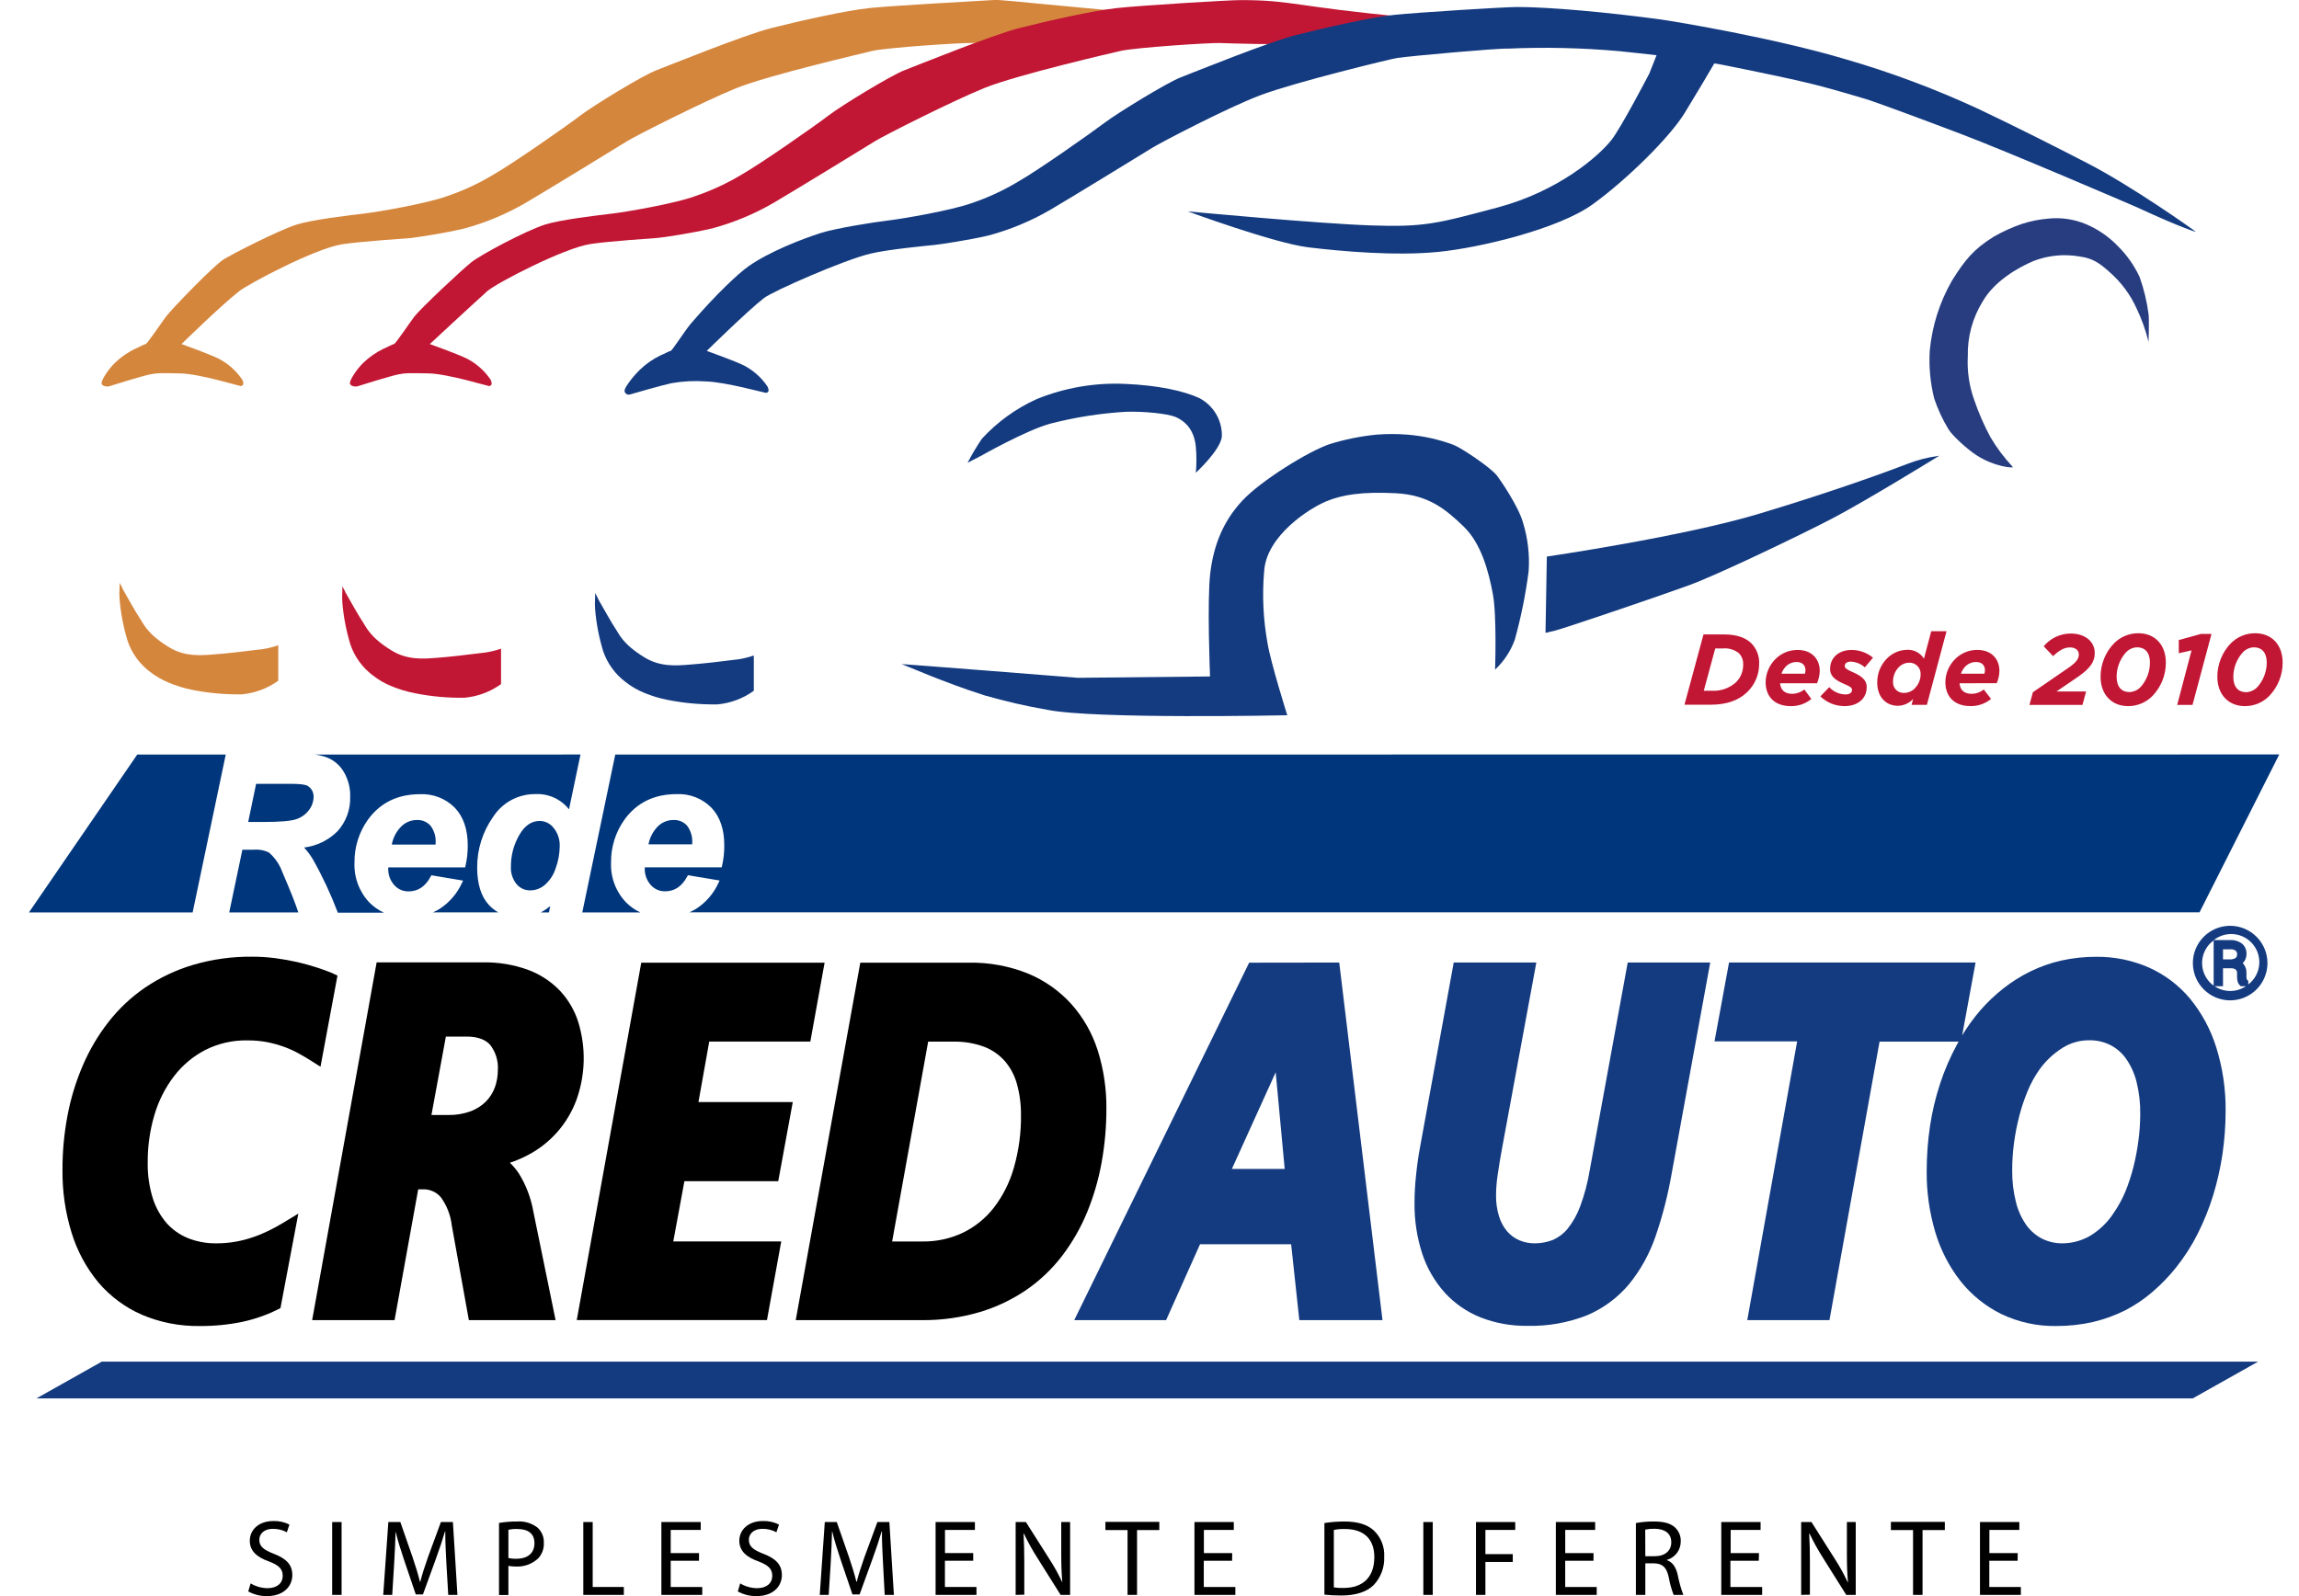 <svg width="72" height="50" viewBox="0 0 72 50" fill="none" xmlns="http://www.w3.org/2000/svg">
<path d="M3.828 18.427L3.854 18.472C3.95 18.643 4.292 19.249 4.384 19.377C4.49 19.526 4.594 19.848 5.29 20.273C5.792 20.583 6.314 20.529 6.677 20.502C7.076 20.474 7.669 20.406 8.245 20.332C8.405 20.306 8.562 20.266 8.715 20.214V21.324C8.379 21.566 7.985 21.713 7.573 21.751C7.05 21.759 6.529 21.712 6.016 21.61C5.764 21.559 5.517 21.483 5.28 21.383C5.07 21.296 4.872 21.181 4.692 21.041C4.372 20.799 4.131 20.467 4 20.088C3.867 19.655 3.781 19.21 3.744 18.759C3.736 18.645 3.736 18.531 3.744 18.417V18.257L3.84 18.433" fill="#D5863D"/>
<path d="M10.806 18.533C10.806 18.533 10.816 18.55 10.831 18.579C10.927 18.75 11.269 19.355 11.361 19.483C11.467 19.633 11.571 19.954 12.268 20.38C12.769 20.689 13.292 20.636 13.654 20.609C14.053 20.58 14.646 20.513 15.222 20.438C15.382 20.412 15.539 20.373 15.692 20.321V21.43C15.357 21.672 14.962 21.82 14.55 21.857C14.028 21.866 13.506 21.819 12.993 21.716C12.741 21.667 12.494 21.593 12.257 21.494C12.046 21.409 11.848 21.294 11.67 21.153C11.349 20.91 11.108 20.578 10.977 20.199C10.844 19.767 10.758 19.321 10.721 18.87C10.713 18.756 10.713 18.642 10.721 18.528V18.368L10.817 18.545" fill="#C21734"/>
<path d="M18.722 18.747L18.748 18.792C18.844 18.963 19.186 19.569 19.277 19.697C19.383 19.846 19.487 20.168 20.183 20.593C20.685 20.903 21.207 20.849 21.571 20.822C21.969 20.794 22.563 20.726 23.139 20.652C23.298 20.626 23.455 20.586 23.608 20.534V21.639C23.273 21.881 22.879 22.029 22.467 22.066C21.944 22.074 21.422 22.027 20.909 21.925C20.657 21.876 20.41 21.802 20.173 21.703C19.962 21.617 19.765 21.502 19.587 21.361C19.266 21.119 19.025 20.787 18.893 20.408C18.76 19.975 18.674 19.53 18.637 19.079C18.629 18.965 18.629 18.851 18.637 18.737V18.577L18.733 18.754" fill="#143B80"/>
<path d="M5.685 10.778C5.685 10.778 6.56 11.091 6.859 11.241C7.151 11.395 7.401 11.619 7.587 11.893C7.671 12.063 7.577 12.093 7.534 12.093C7.492 12.093 6.247 11.709 5.642 11.697C5.038 11.685 4.934 11.68 4.694 11.729C4.453 11.778 3.486 12.077 3.422 12.1C3.358 12.123 3.166 12.1 3.182 11.989C3.197 11.877 3.387 11.573 3.602 11.364C3.788 11.185 4.001 11.037 4.234 10.925C4.37 10.869 4.514 10.783 4.562 10.778C4.609 10.773 5.029 10.145 5.202 9.914C5.399 9.658 6.669 8.344 6.994 8.132C7.22 7.986 8.688 7.228 9.288 7.036C9.763 6.883 10.921 6.748 11.393 6.691C11.866 6.635 13.356 6.376 13.979 6.152C14.493 5.98 14.987 5.751 15.451 5.471C16.044 5.136 17.74 3.952 18.157 3.632C18.573 3.312 20.124 2.367 20.541 2.207C20.959 2.047 23.302 1.096 24.157 0.879C25.047 0.655 26.461 0.335 27.214 0.254C27.967 0.174 30.695 0.027 31.079 0.003C31.393 -0.011 31.279 0.003 34.839 0.331C34.839 0.331 31.791 0.971 31.695 1.003C31.599 1.035 30.735 1.363 30.447 1.348C30.159 1.332 27.766 1.491 27.318 1.595C27.15 1.641 24.078 2.348 23.053 2.764C22.029 3.18 19.901 4.259 19.645 4.419C19.389 4.579 16.957 6.068 16.46 6.356C15.855 6.708 15.206 6.979 14.53 7.161C13.88 7.314 13.009 7.444 12.833 7.459C12.658 7.475 11.297 7.563 10.715 7.652C9.875 7.78 7.77 8.898 7.488 9.124C6.902 9.585 5.685 10.778 5.685 10.778Z" fill="#D5863D"/>
<path d="M13.462 10.778C13.462 10.778 14.338 11.091 14.636 11.241C14.928 11.395 15.179 11.619 15.364 11.893C15.449 12.063 15.355 12.093 15.312 12.093C15.268 12.093 14.024 11.709 13.42 11.697C12.815 11.685 12.712 11.68 12.471 11.729C12.23 11.778 11.264 12.077 11.2 12.1C11.136 12.123 10.944 12.1 10.959 11.989C10.974 11.877 11.164 11.573 11.379 11.364C11.565 11.185 11.779 11.037 12.011 10.925C12.147 10.869 12.292 10.783 12.339 10.778C12.386 10.773 12.806 10.145 12.979 9.914C13.178 9.658 14.466 8.447 14.772 8.207C15.078 7.968 16.465 7.228 17.066 7.036C17.541 6.883 18.698 6.748 19.17 6.691C19.643 6.635 21.133 6.376 21.758 6.149C22.272 5.975 22.765 5.747 23.23 5.467C23.821 5.132 25.518 3.948 25.934 3.628C26.35 3.308 27.903 2.363 28.319 2.203C28.735 2.043 31.079 1.092 31.936 0.875C32.824 0.651 34.24 0.331 34.991 0.251C35.743 0.17 38.471 0.003 38.856 0.003C40.48 0.003 40.521 0.207 44.081 0.539C44.081 0.539 40.432 1.339 40.336 1.371C40.24 1.403 38.512 1.363 38.224 1.348C37.936 1.332 35.543 1.491 35.095 1.595C34.932 1.633 31.855 2.34 30.831 2.756C29.806 3.172 27.679 4.251 27.423 4.411C27.167 4.571 24.734 6.06 24.238 6.348C23.633 6.701 22.983 6.972 22.307 7.154C21.658 7.306 20.786 7.436 20.611 7.452C20.435 7.467 19.074 7.555 18.493 7.644C17.652 7.772 15.54 8.874 15.266 9.116C14.743 9.586 13.462 10.778 13.462 10.778Z" fill="#C21734"/>
<path d="M65.365 5.108C64.235 4.526 63.266 4.035 61.957 3.411C60.616 2.79 59.23 2.271 57.811 1.859C55.552 1.185 52.434 0.667 51.962 0.603C50.34 0.385 48.53 0.219 47.518 0.219C47.134 0.219 44.406 0.388 43.655 0.467C42.903 0.546 41.489 0.871 40.592 1.097C39.736 1.312 37.392 2.264 36.976 2.424C36.56 2.584 35.013 3.529 34.597 3.844C34.181 4.159 32.485 5.354 31.887 5.689C31.423 5.969 30.929 6.197 30.415 6.369C29.791 6.59 28.302 6.849 27.83 6.905C27.357 6.961 26.18 7.148 25.705 7.299C25.102 7.491 24.078 7.892 23.437 8.345C23.12 8.571 22.462 9.18 21.645 10.127C21.456 10.348 21.05 10.986 21.005 10.992C20.96 10.997 20.813 11.082 20.677 11.137C20.445 11.25 20.231 11.399 20.045 11.578C19.828 11.787 19.575 12.117 19.56 12.228C19.559 12.246 19.561 12.263 19.567 12.279C19.573 12.296 19.583 12.31 19.595 12.323C19.607 12.336 19.621 12.346 19.637 12.352C19.653 12.359 19.67 12.363 19.688 12.363C19.703 12.363 19.719 12.361 19.734 12.356C19.798 12.333 20.79 12.053 21.029 12.004C21.386 11.941 21.749 11.923 22.11 11.949C22.714 11.965 23.941 12.306 23.984 12.306C24.028 12.306 24.121 12.277 24.035 12.107C23.851 11.832 23.601 11.608 23.308 11.454C23.009 11.304 22.134 10.992 22.134 10.992C22.134 10.992 23.414 9.733 23.925 9.338C24.227 9.108 26.428 8.148 27.244 7.949C27.816 7.808 29.095 7.692 29.27 7.673C29.445 7.654 30.319 7.527 30.966 7.375C31.643 7.193 32.293 6.922 32.898 6.57C33.394 6.282 35.826 4.793 36.082 4.633C36.338 4.473 38.456 3.363 39.491 2.976C40.6 2.563 43.588 1.839 43.756 1.816C44.25 1.746 46.942 1.506 47.231 1.523C48.389 1.472 49.549 1.499 50.703 1.602C51.088 1.64 51.496 1.687 51.88 1.73L51.651 2.308C51.651 2.308 50.77 4.004 50.465 4.388C50.072 4.886 48.818 5.989 46.897 6.501C44.977 7.013 44.593 7.118 42.929 7.061C41.264 7.005 37.2 6.622 37.2 6.622C37.2 6.622 39.914 7.621 40.98 7.749C42.047 7.877 43.702 8.021 45.024 7.893C46.347 7.765 48.807 7.173 49.874 6.405C50.94 5.636 52.306 4.292 52.77 3.524C53.112 2.966 53.501 2.307 53.688 1.988H53.699C53.73 1.978 55.754 2.397 56.275 2.517C57.059 2.696 57.555 2.842 58.403 3.093C58.693 3.177 60.04 3.676 61.402 4.192C62.85 4.739 66.7 6.394 66.933 6.497C68.388 7.169 68.772 7.265 68.772 7.265C68.677 7.183 66.76 5.826 65.365 5.108Z" fill="#143B80"/>
<path d="M30.708 14.288C30.708 14.288 32.116 13.488 32.884 13.274C33.66 13.073 34.453 12.948 35.252 12.9C35.809 12.88 36.566 12.957 36.811 13.06C37.181 13.219 37.408 13.53 37.451 14C37.476 14.27 37.476 14.541 37.451 14.81C37.451 14.81 38.219 14.104 38.266 13.68C38.275 13.43 38.211 13.182 38.084 12.967C37.956 12.752 37.77 12.577 37.547 12.464C37.077 12.25 36.288 12.071 35.242 12.026C34.29 11.982 33.34 12.146 32.458 12.506C31.812 12.8 31.231 13.221 30.751 13.744C30.587 13.986 30.438 14.237 30.303 14.496" fill="#143B80"/>
<path d="M48.444 17.435C48.444 17.435 52.69 16.817 55.101 16.091C57.512 15.365 59.177 14.746 59.732 14.533C60.054 14.407 60.391 14.321 60.734 14.277C60.734 14.277 58.451 15.685 57.385 16.241C56.319 16.796 53.779 18.011 52.904 18.331C52.03 18.651 48.956 19.697 48.679 19.761L48.402 19.825L48.444 17.435Z" fill="#143B80"/>
<path d="M46.823 20.977C46.823 20.977 46.881 19.289 46.753 18.606C46.625 17.924 46.396 17.03 45.841 16.497C45.287 15.963 44.745 15.502 43.707 15.451C42.669 15.399 42.043 15.493 41.531 15.707C41.019 15.92 39.654 16.778 39.59 17.905C39.526 18.653 39.562 19.406 39.696 20.145C39.802 20.785 40.315 22.406 40.315 22.406C40.315 22.406 34.277 22.534 32.805 22.236C32.139 22.121 31.48 21.97 30.831 21.783C29.54 21.372 28.307 20.82 28.238 20.806C28.132 20.785 33.753 21.233 33.753 21.233L37.896 21.191C37.896 21.191 37.798 18.821 37.904 17.947C38.01 17.073 38.31 16.325 38.906 15.685C39.503 15.045 40.998 14.128 41.638 13.914C42.116 13.765 42.607 13.665 43.105 13.616C43.43 13.59 43.756 13.59 44.081 13.616C44.574 13.656 45.058 13.763 45.521 13.936C45.762 14.027 46.673 14.636 46.88 14.896C46.973 15.015 47.548 15.845 47.697 16.369C47.849 16.862 47.909 17.378 47.874 17.893C47.781 18.617 47.636 19.334 47.441 20.038C47.312 20.395 47.1 20.717 46.823 20.977Z" fill="#143B80"/>
<path d="M1.14 43.807L3.188 42.655H70.72L68.671 43.807H1.14Z" fill="#143B80"/>
<path d="M17.232 28.385C17.14 28.46 17.041 28.527 16.936 28.583H17.192L17.232 28.385Z" fill="#00367C"/>
<path d="M9.867 23.638C9.988 23.653 10.107 23.681 10.222 23.722C10.448 23.806 10.64 23.966 10.763 24.174C10.904 24.411 10.975 24.682 10.967 24.957C10.98 25.355 10.839 25.742 10.572 26.038C10.29 26.321 9.92 26.501 9.523 26.55C9.631 26.667 9.727 26.796 9.807 26.934C10.104 27.462 10.361 28.012 10.575 28.578V28.59H12.022C11.854 28.512 11.701 28.405 11.571 28.275C11.412 28.108 11.289 27.911 11.209 27.695C11.128 27.48 11.092 27.25 11.102 27.02C11.096 26.54 11.243 26.071 11.521 25.68C11.905 25.148 12.452 24.879 13.156 24.879C13.357 24.87 13.558 24.903 13.745 24.976C13.932 25.049 14.102 25.16 14.244 25.303C14.513 25.585 14.649 25.982 14.649 26.482C14.651 26.698 14.627 26.912 14.579 27.122L14.568 27.171H12.159V27.195C12.15 27.39 12.217 27.58 12.346 27.725C12.402 27.789 12.471 27.84 12.548 27.874C12.626 27.908 12.71 27.925 12.795 27.924C13.092 27.924 13.319 27.773 13.488 27.46L13.509 27.419L14.503 27.586L14.466 27.663C14.315 27.994 14.073 28.274 13.768 28.472C13.7 28.513 13.629 28.55 13.557 28.582H15.605C15.493 28.518 15.393 28.437 15.305 28.342C15.066 28.079 14.944 27.688 14.944 27.181C14.94 26.614 15.113 26.059 15.44 25.595C15.582 25.372 15.78 25.188 16.013 25.062C16.246 24.937 16.508 24.872 16.773 24.876C16.973 24.866 17.172 24.905 17.354 24.988C17.536 25.071 17.696 25.196 17.82 25.353L18.18 23.636L9.867 23.638Z" fill="#00367C"/>
<path d="M13.481 25.864C13.427 25.804 13.361 25.758 13.287 25.727C13.213 25.697 13.132 25.683 13.052 25.687C12.959 25.688 12.867 25.707 12.782 25.744C12.697 25.78 12.62 25.834 12.556 25.901C12.408 26.054 12.309 26.247 12.27 26.457H13.642V26.423C13.66 26.223 13.603 26.024 13.481 25.864Z" fill="#00367C"/>
<path d="M17.058 27.725C17.218 27.586 17.336 27.406 17.401 27.204C17.483 26.984 17.526 26.752 17.529 26.517C17.539 26.306 17.471 26.098 17.337 25.934C17.286 25.868 17.221 25.814 17.146 25.776C17.071 25.738 16.988 25.718 16.904 25.717C16.648 25.717 16.435 25.86 16.264 26.156C16.09 26.456 15.999 26.796 16.001 27.143C15.989 27.343 16.052 27.541 16.178 27.697C16.231 27.759 16.297 27.809 16.37 27.843C16.444 27.876 16.525 27.893 16.606 27.892C16.772 27.891 16.932 27.832 17.058 27.725Z" fill="#00367C"/>
<path d="M7.07 23.638H4.298L0.906 28.583H6.033L7.07 23.638Z" fill="#00367C"/>
<path d="M21.517 25.864C21.463 25.804 21.397 25.758 21.323 25.727C21.248 25.697 21.168 25.683 21.088 25.687C20.996 25.687 20.905 25.705 20.821 25.741C20.736 25.777 20.659 25.829 20.595 25.895C20.448 26.048 20.348 26.241 20.31 26.45H21.678V26.417C21.694 26.219 21.636 26.023 21.517 25.864Z" fill="#00367C"/>
<path d="M19.269 23.638L18.236 28.583H20.056C19.888 28.506 19.736 28.399 19.606 28.268C19.447 28.102 19.324 27.905 19.244 27.691C19.163 27.476 19.127 27.247 19.137 27.017C19.131 26.538 19.278 26.068 19.556 25.677C19.94 25.146 20.486 24.877 21.191 24.877C21.392 24.867 21.592 24.9 21.78 24.973C21.967 25.046 22.137 25.158 22.279 25.301C22.548 25.582 22.683 25.979 22.683 26.48C22.685 26.695 22.662 26.91 22.614 27.12L22.603 27.169H20.193V27.193C20.184 27.387 20.251 27.577 20.38 27.723C20.436 27.787 20.505 27.837 20.583 27.872C20.661 27.906 20.745 27.923 20.83 27.921C21.127 27.921 21.353 27.77 21.522 27.458L21.544 27.417L22.537 27.583L22.5 27.66C22.35 27.991 22.108 28.272 21.802 28.469C21.734 28.51 21.664 28.547 21.591 28.579H68.885L71.382 23.634L19.269 23.638Z" fill="#00367C"/>
<path d="M9.343 28.583C9.254 28.308 9.087 27.883 8.842 27.32C8.757 27.081 8.612 26.869 8.42 26.704C8.275 26.633 8.113 26.604 7.952 26.618H7.591L7.179 28.583H9.343Z" fill="#00367C"/>
<path d="M9.085 24.554H8.021L7.773 25.75H8.231C8.766 25.75 9.127 25.719 9.294 25.657C9.447 25.603 9.581 25.504 9.678 25.374C9.768 25.257 9.818 25.115 9.821 24.968C9.824 24.898 9.809 24.828 9.776 24.767C9.742 24.705 9.693 24.654 9.633 24.618C9.579 24.584 9.439 24.554 9.085 24.554Z" fill="#00367C"/>
<path d="M5.45 33.713C5.711 33.372 6.044 33.092 6.425 32.894C6.837 32.685 7.294 32.581 7.756 32.592C7.959 32.59 8.161 32.608 8.36 32.645C8.538 32.68 8.713 32.728 8.884 32.789C9.035 32.843 9.183 32.908 9.324 32.984C9.464 33.06 9.596 33.138 9.719 33.215L10.037 33.417L10.569 30.562L10.379 30.473C10.238 30.416 10.076 30.358 9.898 30.3C9.72 30.242 9.514 30.186 9.304 30.137C9.094 30.089 8.861 30.048 8.629 30.017C8.383 29.985 8.136 29.969 7.888 29.97C7.265 29.964 6.645 30.05 6.047 30.226C5.514 30.384 5.008 30.623 4.548 30.935C4.11 31.233 3.721 31.599 3.396 32.017C3.07 32.435 2.8 32.893 2.592 33.38C2.375 33.885 2.214 34.413 2.113 34.953C2.008 35.511 1.955 36.077 1.957 36.645C1.949 37.316 2.046 37.985 2.245 38.626C2.42 39.193 2.704 39.719 3.082 40.175C3.453 40.611 3.919 40.957 4.444 41.186C5.014 41.428 5.629 41.548 6.248 41.539C6.694 41.543 7.14 41.5 7.577 41.411C7.955 41.331 8.321 41.205 8.669 41.036L8.783 40.98L9.343 38.018L8.853 38.315C8.711 38.4 8.563 38.482 8.408 38.557C8.25 38.634 8.088 38.701 7.922 38.757C7.747 38.817 7.566 38.864 7.383 38.897C7.184 38.932 6.982 38.95 6.779 38.949C6.473 38.954 6.168 38.898 5.883 38.785C5.628 38.681 5.401 38.52 5.217 38.315C5.021 38.086 4.873 37.819 4.783 37.531C4.672 37.168 4.619 36.79 4.626 36.41C4.623 35.908 4.694 35.408 4.836 34.927C4.965 34.488 5.173 34.076 5.45 33.713Z" fill="black"/>
<path d="M18.108 32.009C17.993 31.651 17.801 31.322 17.546 31.046C17.268 30.753 16.927 30.527 16.549 30.386C16.088 30.217 15.599 30.136 15.108 30.148H11.796L9.776 41.355H12.357L13.097 37.258H13.225C13.335 37.251 13.444 37.27 13.545 37.313C13.646 37.356 13.735 37.422 13.806 37.505C13.995 37.765 14.113 38.069 14.149 38.388L14.684 41.355H17.4L16.705 37.963C16.632 37.537 16.478 37.129 16.25 36.761C16.169 36.639 16.075 36.526 15.969 36.424C16.158 36.362 16.342 36.284 16.519 36.191C17.231 35.824 17.779 35.203 18.055 34.45C18.336 33.667 18.355 32.813 18.11 32.018L18.108 32.009ZM13.964 32.472H14.604C14.947 32.472 15.191 32.557 15.348 32.728C15.524 32.954 15.611 33.237 15.592 33.523C15.592 33.708 15.56 33.891 15.498 34.065C15.437 34.229 15.344 34.378 15.222 34.503C15.087 34.638 14.925 34.742 14.747 34.81C14.519 34.894 14.277 34.934 14.034 34.929H13.512L13.964 32.472Z" fill="black"/>
<path d="M24.373 37.002L24.828 34.523H21.874L22.212 32.629H25.378L25.825 30.157H20.083L18.063 41.353H24.02L24.467 38.889H21.086L21.434 37.002H24.373Z" fill="black"/>
<path d="M34.378 32.905C34.208 32.368 33.926 31.873 33.551 31.452C33.175 31.037 32.711 30.711 32.193 30.497C31.604 30.261 30.974 30.145 30.339 30.157H26.943L24.921 41.355H28.89C29.501 41.359 30.109 41.272 30.695 41.099C31.214 40.943 31.706 40.707 32.153 40.401C32.579 40.105 32.956 39.745 33.27 39.332C33.585 38.916 33.846 38.461 34.045 37.979C34.251 37.476 34.404 36.953 34.5 36.418C34.601 35.861 34.651 35.296 34.65 34.729C34.656 34.111 34.564 33.495 34.378 32.905ZM31.975 34.918C31.983 35.48 31.907 36.041 31.752 36.582C31.624 37.034 31.412 37.458 31.126 37.831C30.868 38.163 30.537 38.431 30.16 38.615C29.76 38.804 29.322 38.899 28.88 38.891H27.94L29.068 32.631H29.846C30.176 32.623 30.505 32.676 30.815 32.789C31.06 32.881 31.279 33.031 31.455 33.224C31.634 33.428 31.765 33.668 31.84 33.928C31.932 34.249 31.977 34.582 31.975 34.916V34.918Z" fill="black"/>
<path d="M39.121 30.157L33.643 41.355H36.52L37.583 38.977H40.436L40.692 41.355H43.297L41.942 30.153L39.121 30.157ZM40.234 36.618H38.58L39.952 33.591L40.234 36.618Z" fill="#143B80"/>
<path d="M49.788 36.656C49.724 37.045 49.623 37.426 49.486 37.796C49.393 38.048 49.26 38.284 49.092 38.495C48.969 38.645 48.812 38.763 48.635 38.842C48.452 38.913 48.257 38.95 48.061 38.949C47.897 38.95 47.735 38.918 47.584 38.854C47.439 38.792 47.31 38.698 47.206 38.58C47.09 38.444 47.003 38.285 46.95 38.114C46.881 37.894 46.848 37.663 46.853 37.432C46.855 37.218 46.873 37.004 46.906 36.792C46.945 36.529 46.986 36.267 47.034 36.012L48.115 30.151H45.528L44.479 35.903C44.427 36.177 44.383 36.476 44.351 36.791C44.318 37.084 44.301 37.378 44.3 37.673C44.292 38.215 44.374 38.755 44.541 39.272C44.689 39.723 44.929 40.138 45.245 40.493C45.556 40.833 45.94 41.099 46.369 41.27C46.834 41.451 47.33 41.54 47.829 41.534C48.471 41.55 49.11 41.437 49.708 41.201C50.216 40.985 50.665 40.651 51.02 40.228C51.384 39.778 51.666 39.267 51.852 38.719C52.068 38.089 52.234 37.443 52.349 36.787L53.561 30.151H50.977L49.788 36.656Z" fill="#143B80"/>
<path d="M69.411 32.818C69.238 32.258 68.957 31.736 68.586 31.282C68.235 30.863 67.794 30.53 67.296 30.308C66.778 30.081 66.218 29.967 65.653 29.973C65.283 29.971 64.914 30.011 64.553 30.091C64.219 30.167 63.894 30.281 63.586 30.432C63.291 30.577 63.011 30.752 62.752 30.955C62.492 31.159 62.251 31.386 62.033 31.634C61.817 31.884 61.622 32.151 61.451 32.434L61.871 30.151H54.15L53.695 32.623H56.283L54.721 41.355H57.295L58.864 32.63H61.341C61.325 32.659 61.308 32.688 61.291 32.717C61.078 33.109 60.9 33.519 60.761 33.943C60.617 34.38 60.511 34.828 60.443 35.282C60.374 35.749 60.34 36.219 60.34 36.691C60.334 37.334 60.425 37.974 60.607 38.591C60.771 39.147 61.038 39.669 61.395 40.127C61.739 40.563 62.177 40.916 62.675 41.163C63.21 41.419 63.798 41.548 64.392 41.539C64.784 41.541 65.175 41.498 65.558 41.411C65.907 41.328 66.245 41.204 66.565 41.044C66.874 40.883 67.163 40.687 67.426 40.458C67.688 40.231 67.93 39.981 68.147 39.709C68.411 39.379 68.64 39.022 68.83 38.643C69.025 38.255 69.187 37.852 69.314 37.437C69.443 37.014 69.54 36.581 69.605 36.143C69.668 35.704 69.701 35.261 69.702 34.818C69.71 34.14 69.612 33.465 69.411 32.818ZM67.028 34.905C67.027 35.178 67.009 35.451 66.972 35.722C66.937 36.003 66.884 36.281 66.815 36.556C66.748 36.822 66.663 37.083 66.559 37.336C66.461 37.568 66.34 37.789 66.197 37.997C66.008 38.289 65.755 38.535 65.457 38.714C65.195 38.866 64.898 38.947 64.595 38.949C64.373 38.952 64.154 38.902 63.955 38.804C63.762 38.705 63.595 38.562 63.467 38.386C63.314 38.17 63.203 37.927 63.138 37.67C63.054 37.339 63.014 36.998 63.018 36.656C63.018 36.37 63.037 36.084 63.075 35.8C63.114 35.513 63.17 35.228 63.243 34.948C63.312 34.681 63.401 34.418 63.508 34.164C63.602 33.938 63.719 33.724 63.859 33.523C64.055 33.244 64.305 33.007 64.594 32.826C64.842 32.67 65.129 32.587 65.422 32.588C65.652 32.583 65.88 32.633 66.087 32.735C66.284 32.835 66.453 32.981 66.581 33.161C66.734 33.381 66.846 33.626 66.911 33.886C66.994 34.219 67.033 34.562 67.028 34.905Z" fill="#143B80"/>
<path d="M69.845 29.002C69.614 29.002 69.389 29.07 69.197 29.198C69.004 29.326 68.855 29.508 68.766 29.721C68.677 29.934 68.654 30.169 68.699 30.396C68.743 30.622 68.855 30.831 69.018 30.994C69.181 31.157 69.389 31.269 69.615 31.314C69.841 31.36 70.076 31.337 70.29 31.248C70.503 31.16 70.686 31.011 70.814 30.819C70.943 30.627 71.011 30.401 71.012 30.171C71.012 29.861 70.889 29.564 70.67 29.345C70.451 29.126 70.155 29.002 69.845 29.002ZM69.62 30.053V29.738H69.844C69.905 29.732 69.965 29.747 70.016 29.781C70.032 29.795 70.045 29.813 70.053 29.834C70.061 29.854 70.064 29.876 70.06 29.898C70.062 29.919 70.058 29.939 70.051 29.959C70.043 29.978 70.031 29.995 70.016 30.009C69.961 30.043 69.897 30.058 69.832 30.053H69.62ZM69.62 30.895V30.333H69.876C69.927 30.329 69.978 30.344 70.019 30.374C70.034 30.388 70.045 30.405 70.052 30.424C70.06 30.444 70.062 30.464 70.06 30.484V30.601C70.06 30.647 70.066 30.693 70.076 30.738C70.087 30.786 70.112 30.831 70.147 30.866L70.176 30.894H70.338C70.193 30.991 70.022 31.044 69.847 31.044C69.671 31.044 69.5 30.991 69.355 30.894L69.62 30.895ZM70.412 30.838V30.729L70.382 30.699C70.373 30.691 70.366 30.68 70.362 30.667C70.356 30.642 70.353 30.616 70.354 30.59V30.473C70.356 30.387 70.332 30.303 70.286 30.231C70.272 30.21 70.255 30.191 70.236 30.174L70.279 30.125C70.329 30.056 70.356 29.974 70.355 29.889C70.359 29.827 70.348 29.764 70.323 29.707C70.299 29.649 70.261 29.599 70.213 29.559C70.107 29.48 69.976 29.441 69.844 29.448H69.332C69.516 29.304 69.749 29.238 69.981 29.266C70.213 29.294 70.424 29.412 70.569 29.596C70.713 29.779 70.779 30.013 70.751 30.245C70.724 30.477 70.605 30.688 70.421 30.832L70.412 30.838ZM69.327 29.46V30.877C69.234 30.81 69.155 30.724 69.094 30.626C69.034 30.528 68.994 30.419 68.976 30.306C68.958 30.192 68.962 30.076 68.989 29.964C69.016 29.852 69.065 29.747 69.132 29.653C69.187 29.579 69.252 29.514 69.327 29.46Z" fill="#143B80"/>
<path d="M7.849 49.602C8.009 49.698 8.191 49.749 8.377 49.752C8.679 49.752 8.854 49.593 8.854 49.367C8.854 49.142 8.726 49.032 8.424 48.914C8.053 48.786 7.823 48.589 7.823 48.268C7.823 47.912 8.117 47.648 8.56 47.648C8.735 47.642 8.909 47.68 9.064 47.761L8.984 48C8.85 47.928 8.701 47.891 8.55 47.893C8.239 47.893 8.121 48.078 8.121 48.234C8.121 48.447 8.259 48.552 8.574 48.674C8.958 48.822 9.155 49.009 9.155 49.343C9.155 49.677 8.899 50 8.358 50C8.154 50.003 7.953 49.952 7.775 49.854L7.849 49.602Z" fill="black"/>
<path d="M10.698 47.68V49.962H10.403V47.68H10.698Z" fill="black"/>
<path d="M13.979 48.959C13.963 48.642 13.942 48.259 13.946 47.975H13.936C13.857 48.242 13.763 48.526 13.648 48.841L13.246 49.947H13.021L12.653 48.862C12.545 48.54 12.453 48.246 12.389 47.975C12.381 48.259 12.365 48.642 12.344 48.983L12.284 49.962H12.002L12.162 47.68H12.538L12.922 48.784C13.016 49.064 13.095 49.315 13.152 49.552H13.162C13.22 49.321 13.301 49.072 13.402 48.784L13.808 47.68H14.184L14.326 49.962H14.038L13.979 48.959Z" fill="black"/>
<path d="M15.628 47.708C15.815 47.677 16.003 47.662 16.193 47.663C16.422 47.646 16.65 47.713 16.833 47.853C16.899 47.913 16.951 47.987 16.986 48.07C17.02 48.152 17.036 48.241 17.032 48.331C17.037 48.419 17.023 48.508 16.993 48.592C16.963 48.675 16.916 48.752 16.856 48.817C16.763 48.904 16.653 48.972 16.534 49.016C16.414 49.06 16.287 49.08 16.159 49.073C16.08 49.075 16 49.068 15.922 49.053V49.967H15.628V47.708ZM15.922 48.807C16.002 48.825 16.084 48.833 16.166 48.831C16.522 48.831 16.738 48.658 16.738 48.343C16.738 48.028 16.524 47.898 16.2 47.898C16.107 47.894 16.014 47.902 15.922 47.921V48.807Z" fill="black"/>
<path d="M18.268 47.68H18.562V49.714H19.537V49.962H18.268V47.68Z" fill="black"/>
<path d="M21.891 48.892H21.005V49.714H21.993V49.962H20.713V47.68H21.945V47.927H21.005V48.652H21.892L21.891 48.892Z" fill="black"/>
<path d="M23.181 49.602C23.341 49.698 23.524 49.75 23.71 49.752C24.011 49.752 24.186 49.593 24.186 49.367C24.186 49.142 24.058 49.032 23.757 48.914C23.385 48.786 23.154 48.589 23.154 48.268C23.154 47.912 23.449 47.648 23.892 47.648C24.067 47.642 24.241 47.68 24.396 47.761L24.316 48C24.182 47.928 24.033 47.891 23.882 47.893C23.57 47.893 23.453 48.078 23.453 48.234C23.453 48.447 23.591 48.552 23.906 48.674C24.29 48.822 24.487 49.009 24.487 49.343C24.487 49.677 24.231 50 23.69 50C23.486 50.003 23.285 49.952 23.107 49.854L23.181 49.602Z" fill="black"/>
<path d="M27.654 48.959C27.638 48.642 27.617 48.259 27.621 47.975H27.611C27.533 48.242 27.438 48.526 27.323 48.841L26.921 49.947H26.697L26.328 48.862C26.221 48.54 26.128 48.246 26.064 47.975H26.058C26.052 48.259 26.034 48.642 26.015 48.983L25.953 49.962H25.673L25.831 47.68H26.206L26.591 48.784C26.685 49.064 26.763 49.315 26.821 49.552H26.831C26.889 49.321 26.97 49.072 27.071 48.784L27.478 47.68H27.853L27.995 49.962H27.707L27.654 48.959Z" fill="black"/>
<path d="M30.479 48.892H29.593V49.714H30.581V49.962H29.301V47.68H30.532V47.927H29.595V48.652H30.479V48.892Z" fill="black"/>
<path d="M31.808 49.962V47.68H32.129L32.86 48.832C33.014 49.069 33.15 49.316 33.27 49.572C33.243 49.268 33.236 48.99 33.236 48.635V47.68H33.514V49.962H33.216L32.492 48.809C32.334 48.563 32.191 48.306 32.066 48.041H32.056C32.072 48.328 32.079 48.603 32.079 48.982V49.956L31.808 49.962Z" fill="black"/>
<path d="M35.313 47.931H34.619V47.675H36.307V47.931H35.61V49.962H35.313V47.931Z" fill="black"/>
<path d="M38.587 48.892H37.7V49.714H38.689V49.962H37.408V47.68H38.64V47.927H37.703V48.652H38.59L38.587 48.892Z" fill="black"/>
<path d="M41.478 47.711C41.685 47.679 41.895 47.663 42.104 47.663C42.528 47.663 42.829 47.762 43.029 47.948C43.138 48.053 43.224 48.181 43.279 48.322C43.335 48.464 43.359 48.615 43.35 48.767C43.358 48.929 43.332 49.091 43.276 49.243C43.219 49.396 43.133 49.535 43.021 49.653C42.808 49.867 42.456 49.981 42.013 49.981C41.835 49.982 41.656 49.973 41.478 49.954V47.711ZM41.773 49.727C41.871 49.742 41.971 49.748 42.071 49.745C42.7 49.745 43.041 49.393 43.041 48.777C43.041 48.238 42.74 47.898 42.118 47.898C42.002 47.895 41.886 47.905 41.773 47.927V49.727Z" fill="black"/>
<path d="M44.871 47.68V49.962H44.576V47.68H44.871Z" fill="black"/>
<path d="M46.225 47.68H47.454V47.927H46.52V48.685H47.377V48.93H46.52V49.962H46.225V47.68Z" fill="black"/>
<path d="M49.905 48.892H49.019V49.714H50.006V49.962H48.726V47.68H49.957V47.927H49.02V48.652H49.906L49.905 48.892Z" fill="black"/>
<path d="M51.233 47.711C51.42 47.677 51.609 47.661 51.798 47.663C52.113 47.663 52.317 47.721 52.459 47.85C52.518 47.906 52.564 47.973 52.595 48.047C52.626 48.122 52.641 48.202 52.638 48.283C52.639 48.414 52.598 48.541 52.521 48.646C52.443 48.751 52.333 48.828 52.208 48.864V48.875C52.384 48.936 52.489 49.099 52.543 49.336C52.583 49.549 52.642 49.758 52.719 49.962H52.415C52.347 49.785 52.296 49.602 52.263 49.416C52.195 49.101 52.073 48.983 51.806 48.973H51.528V49.962H51.233V47.711ZM51.528 48.75H51.829C52.144 48.75 52.341 48.578 52.341 48.316C52.341 48.022 52.127 47.894 51.816 47.89C51.718 47.888 51.621 47.897 51.525 47.917L51.528 48.75Z" fill="black"/>
<path d="M55.081 48.892H54.193V49.714H55.187V49.962H53.907V47.68H55.138V47.927H54.201V48.652H55.088L55.081 48.892Z" fill="black"/>
<path d="M56.409 49.962V47.68H56.731L57.461 48.832C57.614 49.069 57.751 49.316 57.87 49.572H57.875C57.847 49.268 57.841 48.99 57.841 48.635V47.68H58.118V49.962H57.82L57.097 48.809C56.94 48.562 56.797 48.305 56.671 48.041H56.66C56.677 48.328 56.683 48.603 56.683 48.982V49.956L56.409 49.962Z" fill="black"/>
<path d="M59.913 47.931H59.219V47.675H60.908V47.931H60.21V49.962H59.913V47.931Z" fill="black"/>
<path d="M63.188 48.892H62.301V49.714H63.289V49.962H62.009V47.68H63.241V47.927H62.304V48.652H63.191L63.188 48.892Z" fill="black"/>
<path d="M67.285 10.697C67.196 10.337 67.071 9.988 66.91 9.654C66.715 9.225 66.431 8.842 66.076 8.531C65.755 8.243 65.541 8.088 65.124 8.034C64.642 7.951 64.148 7.999 63.691 8.174C63.188 8.386 62.451 8.814 62.087 9.454C61.774 9.965 61.614 10.555 61.628 11.154C61.602 11.624 61.671 12.094 61.831 12.537C61.967 12.934 62.135 13.319 62.333 13.689C62.532 14.026 62.767 14.34 63.035 14.626C63.084 14.676 62.46 14.626 61.9 14.261C61.615 14.077 61.141 13.647 61.023 13.448C60.838 13.144 60.687 12.819 60.574 12.48C60.453 11.992 60.406 11.488 60.436 10.985C60.508 10.213 60.745 9.466 61.131 8.793C61.538 8.142 61.812 7.803 62.447 7.41C62.721 7.254 63.009 7.123 63.307 7.019C63.581 6.929 63.865 6.871 64.152 6.848C64.55 6.807 64.953 6.866 65.322 7.019C65.71 7.182 66.058 7.424 66.347 7.73C66.622 8.005 66.846 8.327 67.01 8.681C67.143 9.057 67.237 9.446 67.289 9.842C67.311 10.001 67.289 10.697 67.289 10.697" fill="#273D80"/>
<path d="M53.35 19.874H53.99C54.419 19.874 54.686 19.99 54.854 20.158C54.935 20.243 54.998 20.343 55.039 20.453C55.08 20.564 55.099 20.681 55.093 20.798C55.094 20.96 55.062 21.12 55 21.27C54.938 21.419 54.846 21.555 54.731 21.669C54.466 21.934 54.085 22.076 53.572 22.076H52.754L53.35 19.874ZM53.955 20.313H53.718L53.359 21.639H53.634C53.906 21.65 54.17 21.553 54.371 21.37C54.443 21.298 54.5 21.212 54.538 21.117C54.576 21.022 54.594 20.921 54.593 20.819C54.596 20.755 54.586 20.69 54.564 20.63C54.542 20.57 54.508 20.515 54.465 20.468C54.394 20.41 54.313 20.366 54.225 20.34C54.138 20.313 54.046 20.304 53.955 20.313Z" fill="#C21734"/>
<path d="M55.748 21.404C55.764 21.603 55.883 21.735 56.132 21.735C56.269 21.733 56.401 21.685 56.508 21.599L56.728 21.896C56.546 22.047 56.315 22.126 56.079 22.12C55.593 22.12 55.296 21.836 55.296 21.369C55.3 21.098 55.41 20.839 55.602 20.647C55.693 20.555 55.802 20.482 55.922 20.433C56.041 20.384 56.17 20.359 56.299 20.36C56.739 20.36 56.991 20.643 56.991 21.02C56.987 21.152 56.958 21.282 56.905 21.404H55.748ZM55.792 21.104H56.527C56.537 21.068 56.543 21.031 56.543 20.994C56.543 20.856 56.461 20.738 56.265 20.738C56.202 20.738 56.14 20.751 56.082 20.775C56.024 20.799 55.972 20.835 55.928 20.88C55.867 20.944 55.82 21.02 55.792 21.104Z" fill="#C21734"/>
<path d="M57.01 21.815L57.288 21.526C57.353 21.597 57.432 21.653 57.52 21.693C57.608 21.732 57.703 21.753 57.8 21.754C57.928 21.754 58.002 21.701 58.002 21.606C58.002 21.543 57.924 21.498 57.806 21.448C57.541 21.334 57.315 21.224 57.315 20.953C57.315 20.615 57.571 20.36 57.993 20.36C58.236 20.362 58.471 20.448 58.659 20.602L58.403 20.906C58.281 20.796 58.125 20.733 57.961 20.726C57.843 20.726 57.774 20.779 57.774 20.867C57.774 20.934 57.856 20.981 57.998 21.044C58.22 21.142 58.462 21.259 58.462 21.524C58.462 21.893 58.172 22.12 57.768 22.12C57.485 22.121 57.213 22.011 57.01 21.815Z" fill="#C21734"/>
<path d="M59.916 21.895C59.855 21.961 59.782 22.014 59.7 22.051C59.618 22.088 59.529 22.108 59.44 22.11C59.071 22.11 58.791 21.841 58.791 21.384C58.789 21.245 58.814 21.107 58.866 20.977C58.918 20.848 58.995 20.73 59.093 20.63C59.259 20.459 59.486 20.361 59.724 20.356C59.829 20.35 59.934 20.373 60.028 20.422C60.121 20.471 60.199 20.544 60.254 20.634L60.482 19.775H60.961L60.346 22.08H59.866L59.916 21.895ZM59.967 21.561C60.026 21.503 60.072 21.434 60.103 21.359C60.135 21.283 60.151 21.201 60.15 21.119C60.152 21.071 60.144 21.023 60.126 20.979C60.108 20.934 60.082 20.893 60.048 20.86C60.013 20.826 59.972 20.799 59.928 20.782C59.883 20.765 59.835 20.757 59.787 20.76C59.665 20.763 59.55 20.814 59.465 20.902C59.407 20.961 59.361 21.032 59.331 21.109C59.3 21.186 59.285 21.269 59.286 21.352C59.282 21.4 59.289 21.448 59.305 21.492C59.322 21.537 59.347 21.577 59.381 21.611C59.415 21.645 59.455 21.67 59.5 21.687C59.544 21.703 59.592 21.71 59.639 21.706C59.763 21.704 59.881 21.653 59.967 21.565V21.561Z" fill="#C21734"/>
<path d="M61.369 21.404C61.384 21.603 61.497 21.735 61.753 21.735C61.89 21.733 62.022 21.685 62.128 21.599L62.356 21.895C62.173 22.045 61.943 22.125 61.707 22.119C61.221 22.119 60.925 21.835 60.925 21.368C60.928 21.096 61.038 20.837 61.231 20.646C61.322 20.554 61.43 20.481 61.55 20.432C61.669 20.383 61.798 20.358 61.927 20.359C62.366 20.359 62.618 20.642 62.618 21.018C62.615 21.151 62.586 21.281 62.533 21.402L61.369 21.404ZM61.413 21.104H62.147C62.159 21.069 62.164 21.031 62.164 20.994C62.164 20.856 62.081 20.738 61.886 20.738C61.823 20.738 61.761 20.75 61.703 20.775C61.645 20.799 61.592 20.835 61.548 20.88C61.487 20.944 61.441 21.02 61.413 21.104Z" fill="#C21734"/>
<path d="M63.666 21.685L64.783 20.917C64.997 20.77 65.105 20.65 65.105 20.508C65.105 20.365 64.997 20.281 64.827 20.281C64.635 20.281 64.474 20.387 64.299 20.555L64.004 20.246C64.106 20.122 64.236 20.021 64.382 19.952C64.528 19.883 64.687 19.846 64.849 19.846C65.307 19.846 65.603 20.102 65.603 20.454C65.603 20.725 65.475 20.924 65.083 21.199L64.404 21.662H65.333L65.219 22.082H63.558L63.666 21.685Z" fill="#C21734"/>
<path d="M67.83 20.755C67.832 21.143 67.683 21.517 67.414 21.798C67.314 21.901 67.195 21.982 67.063 22.038C66.931 22.093 66.789 22.121 66.646 22.12C66.134 22.12 65.786 21.757 65.786 21.203C65.784 20.814 65.933 20.439 66.202 20.158C66.302 20.055 66.421 19.974 66.553 19.919C66.685 19.864 66.827 19.836 66.97 19.837C67.487 19.837 67.83 20.199 67.83 20.755ZM67.039 21.523C67.228 21.311 67.332 21.038 67.332 20.755C67.332 20.442 67.175 20.278 66.932 20.278C66.866 20.28 66.801 20.295 66.74 20.322C66.68 20.349 66.626 20.388 66.581 20.436C66.392 20.647 66.287 20.921 66.288 21.204C66.288 21.516 66.445 21.68 66.688 21.68C66.754 21.678 66.819 21.663 66.879 21.636C66.94 21.608 66.994 21.57 67.039 21.521V21.523Z" fill="#C21734"/>
<path d="M68.635 20.373L68.235 20.464V20.05L68.93 19.858H69.26L68.665 22.082H68.185L68.635 20.373Z" fill="#C21734"/>
<path d="M71.488 20.755C71.489 21.143 71.34 21.517 71.072 21.798C70.972 21.901 70.853 21.982 70.721 22.038C70.589 22.093 70.447 22.121 70.304 22.12C69.792 22.12 69.443 21.757 69.443 21.203C69.442 20.814 69.591 20.439 69.859 20.158C69.959 20.055 70.079 19.974 70.211 19.919C70.343 19.864 70.484 19.836 70.628 19.837C71.145 19.837 71.488 20.199 71.488 20.755ZM70.697 21.523C70.885 21.311 70.99 21.038 70.99 20.755C70.99 20.442 70.832 20.278 70.589 20.278C70.522 20.28 70.457 20.295 70.396 20.323C70.335 20.351 70.281 20.39 70.236 20.44C70.047 20.651 69.943 20.924 69.943 21.208C69.943 21.52 70.1 21.684 70.343 21.684C70.41 21.682 70.476 21.666 70.536 21.638C70.597 21.61 70.652 21.571 70.697 21.521V21.523Z" fill="#C21734"/>
</svg>
